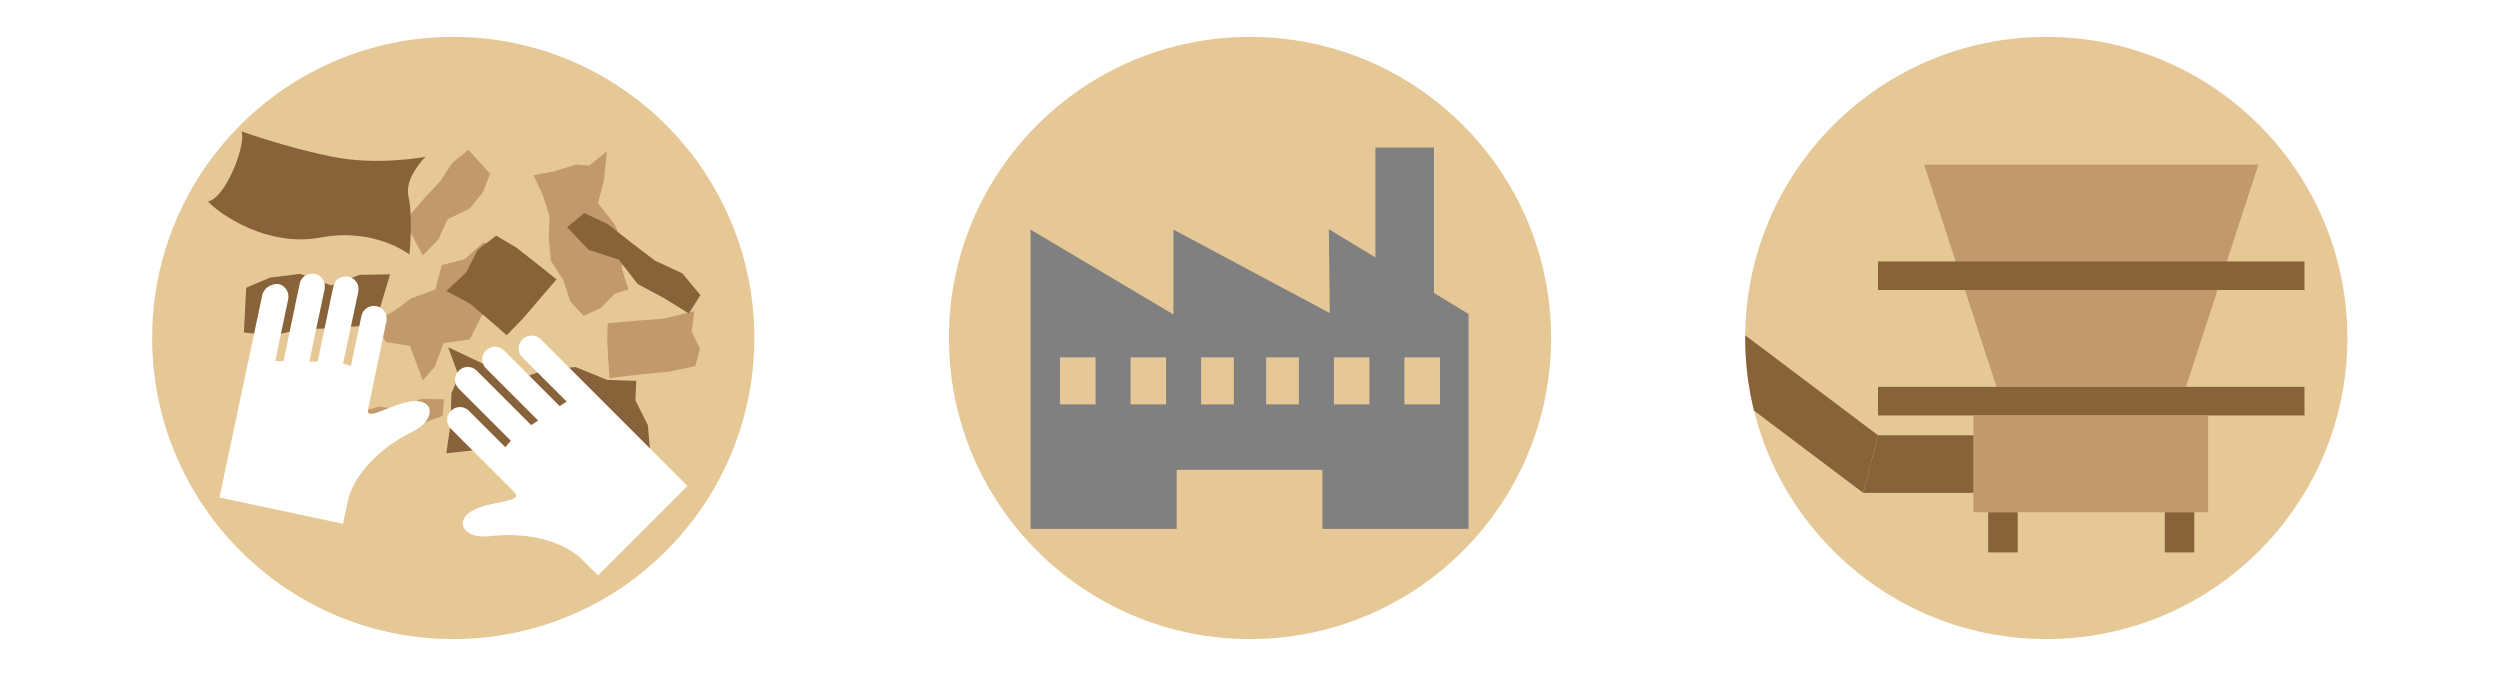 <?xml version="1.0" encoding="utf-8"?>
<!-- Generator: Adobe Illustrator 25.0.0, SVG Export Plug-In . SVG Version: 6.00 Build 0)  -->
<svg version="1.1" id="レイヤー_1" xmlns="http://www.w3.org/2000/svg" xmlns:xlink="http://www.w3.org/1999/xlink" x="0px"
	 y="0px" viewBox="0 0 542.2 146.6" style="enable-background:new 0 0 542.2 146.6;" xml:space="preserve">
<style type="text/css">
	.st0{fill:#FFFFFF;}
	.st1{fill:#E6C896;}
	.st2{fill:#C2986D;}
	.st3{fill:#886239;}
	.st4{fill:#808080;}
	.st5{clip-path:url(#SVGID_2_);}
</style>
<g>
	<rect class="st0" width="542.2" height="146.6"/>
	<g>
		<g>
			<g>
				<circle class="st1" cx="98.3" cy="73.3" r="65.3"/>
			</g>
			<g>
				<g>
					<polygon class="st2" points="113.9,64.9 109.2,66.5 104.5,68.4 101.9,73.6 96.2,74.4 94.3,79.5 91.7,82.5 88.9,75 83.7,74.2 
						81,69.9 85.5,67.4 89.2,64.7 94.4,62.8 95.8,57.5 100.8,56.2 104.8,52.6 109.6,53.5 109.5,60.1 					"/>
					<g>
						<polygon class="st2" points="136.3,62.8 134.9,58.4 135.3,53 133.2,48.5 129.7,44.1 131,39 131.6,32.8 127.8,35.9 124.9,35.7 
							120.1,37.2 115.7,38 117.7,42.3 119.2,46.9 119,51.7 119.5,56.6 122.2,60.8 123.7,65.4 126.6,68.5 130.3,66.8 133.3,63.7 
													"/>
					</g>
					<g>
						<polygon class="st2" points="73,90.7 77.5,89.6 82,88.2 86.9,88.8 91.3,86.5 96.3,86.6 96,90.2 92.1,91.6 87.4,92.2 
							82.7,92.7 78.2,94.4 73.8,94 						"/>
					</g>
					<g>
						<polygon class="st2" points="88.5,49.4 89.2,46.3 92.2,42.8 95.5,39.3 98.1,35.3 101.6,32.5 106.3,37.7 104.8,41.6 
							101.8,45.3 97.1,47.5 95.1,51.9 91.7,55.4 						"/>
					</g>
					<g>
						<polygon class="st2" points="132.2,82 131.9,77.7 131.7,73.8 131.8,70.1 137.6,69.6 143.9,69.1 150.6,67.5 150,71.9 
							151.8,75.7 150.8,79.4 145.1,80.6 138.9,81.2 						"/>
					</g>
				</g>
				<g>
					<g>
						<path class="st3" d="M52.4,28.5c0,0,9.7,3.5,19.7,5.5s20.2,0,20.2,0s-4.7,4.5-3.7,8.7s0.2,12.5,0.2,12.5s-7.5-5.9-19.2-3.7
							s-22-5.1-24.5-7.8C48.9,43,53.4,31.5,52.4,28.5z"/>
					</g>
					<g>
						<polygon class="st3" points="138,82.6 131.7,82.4 124.8,79.6 118.1,80.2 110.9,82.9 104.8,78.9 97.2,75.3 99.5,81.6 
							97.9,85.3 97.7,92.1 96.8,98.3 103.3,97.6 109.8,97.6 115.9,100.1 122.6,101.6 129.2,100 135.8,100.1 141,97.7 140.5,92.2 
							137.8,86.8 						"/>
					</g>
					<g>
						<polygon class="st3" points="149.4,68 144.1,64.7 138.3,61.6 134.2,56.3 127.7,54.2 123,49.3 126.7,46.2 131.8,48.6 
							136.9,52.6 142,56.5 148,59.3 151.9,64 						"/>
					</g>
					<g>
						<polygon class="st3" points="81.9,68.5 78.2,70.7 72,71.2 65.4,71.4 59,72.8 52.9,72.1 53.4,62.4 58.6,60.2 65.1,59.4 
							71.8,61.9 78,59.6 84.6,59.5 						"/>
					</g>
					<g>
						<polygon class="st3" points="120.7,60.6 116.9,65 113.4,69.1 109.9,72.7 106.1,69.4 102,65.9 96.8,63.1 101.1,59.1 
							103.6,54.2 107.6,51.1 112,53.7 116.2,57 						"/>
					</g>
				</g>
				<g>
					<path class="st0" d="M113.3,73.6c-1.1,1.1-1.1,2.8,0,3.9l9.6,9.6c-0.5,0.3-1,0.6-1.5,1L109.3,76c-1.1-1.1-2.8-1.1-3.9,0
						s-1.1,2.8,0,3.9l11.3,11.3c-0.5,0.3-1,0.7-1.5,1l-11.8-11.8c-1.1-1.1-2.8-1.1-3.9,0s-1.1,2.8,0,3.9l11.3,11.3
						c-0.4,0.4-0.8,0.9-1.2,1.4l-7.9-7.9c-1.1-1.1-2.8-1.1-3.9,0s-1.1,2.8,0,3.9c0,0,13.6,13.6,13.9,13.9c1.7,2.1-5.6,1.7-9.3,3.9
						c-4,2.3-1.8,6.1,3.7,5.5c9.4-1.1,16.6,1.6,20.1,5l3.5,3.5l19.4-19.4l-31.8-31.8C116.2,72.5,114.4,72.5,113.3,73.6z"/>
				</g>
				<g>
					<path class="st0" d="M56.9,63.9l-9.3,44l26.8,5.7l1-4.8c1-4.8,5.6-11,14.1-15.2c5-2.5,4.8-6.9,0.2-6.6
						c-4.4,0.3-10.2,4.5-9.9,1.9c0.1-0.4,4-19.2,4-19.2c0.3-1.5-0.6-3-2.1-3.3s-3,0.6-3.3,2.1l-2.3,10.9c-0.5-0.2-1.1-0.4-1.7-0.5
						l3.3-15.6c0.3-1.5-0.6-3-2.1-3.3s-3,0.6-3.3,2.1l-3.4,16.3c-0.6,0-1.2,0-1.8,0l3.3-15.7c0.3-1.5-0.6-3-2.1-3.3s-3,0.6-3.3,2.1
						l-3.5,16.8c-0.6,0-1.2,0-1.8,0l2.8-13.4c0.3-1.5-0.6-3-2.1-3.3C58.7,61.5,57.3,62.5,56.9,63.9z"/>
				</g>
			</g>
		</g>
		<g>
			<g>
				<circle class="st1" cx="271.1" cy="73.3" r="65.3"/>
			</g>
			<g>
				<path class="st4" d="M254.5,49.8v18.4l-31-18.4v64.9h31.7v-12.8h10.2h11.2h10.2v12.8h31.7V68.1l-30.3-18.4l0.2,18.2L254.5,49.8z
					 M237.6,87.7h-7.7V77.5h7.7V87.7z M252.9,87.7h-7.7V77.5h7.7V87.7z M260.5,87.7V77.5h7.1v10.2H260.5z M281.7,87.7h-7.1V77.5h7.1
					V87.7z M297,87.7h-7.7V77.5h7.7V87.7z M312.3,87.7h-7.7V77.5h7.7V87.7z"/>
				<rect x="298.3" y="32" class="st4" width="12.7" height="37.7"/>
			</g>
		</g>
		<g>
			<g>
				<circle class="st1" cx="443.8" cy="73.3" r="65.3"/>
			</g>
			<g>
				<g>
					<defs>
						<circle id="SVGID_1_" cx="443.8" cy="73.3" r="65.3"/>
					</defs>
					<clipPath id="SVGID_2_">
						<use xlink:href="#SVGID_1_"  style="overflow:visible;"/>
					</clipPath>
					<g class="st5">
						<g>
							<polygon class="st2" points="474.1,83.9 433,83.9 417.3,35.7 489.8,35.7 							"/>
						</g>
						<g>
							<rect x="428" y="90.2" class="st2" width="50.9" height="20.9"/>
						</g>
						<polygon class="st3" points="404.1,106.9 428,106.9 428,94.4 407.3,94.4 						"/>
						<polygon class="st3" points="363.2,76.1 404.1,106.9 407.3,94.4 363.2,61.2 						"/>
						<rect x="407.3" y="56.7" class="st3" width="92.5" height="6.2"/>
						<rect x="407.3" y="83.9" class="st3" width="92.5" height="6.2"/>
						<rect x="431.2" y="111.1" class="st3" width="6.4" height="8.7"/>
						<rect x="469.5" y="111.1" class="st3" width="6.4" height="8.7"/>
					</g>
				</g>
			</g>
		</g>
	</g>
</g>
</svg>
